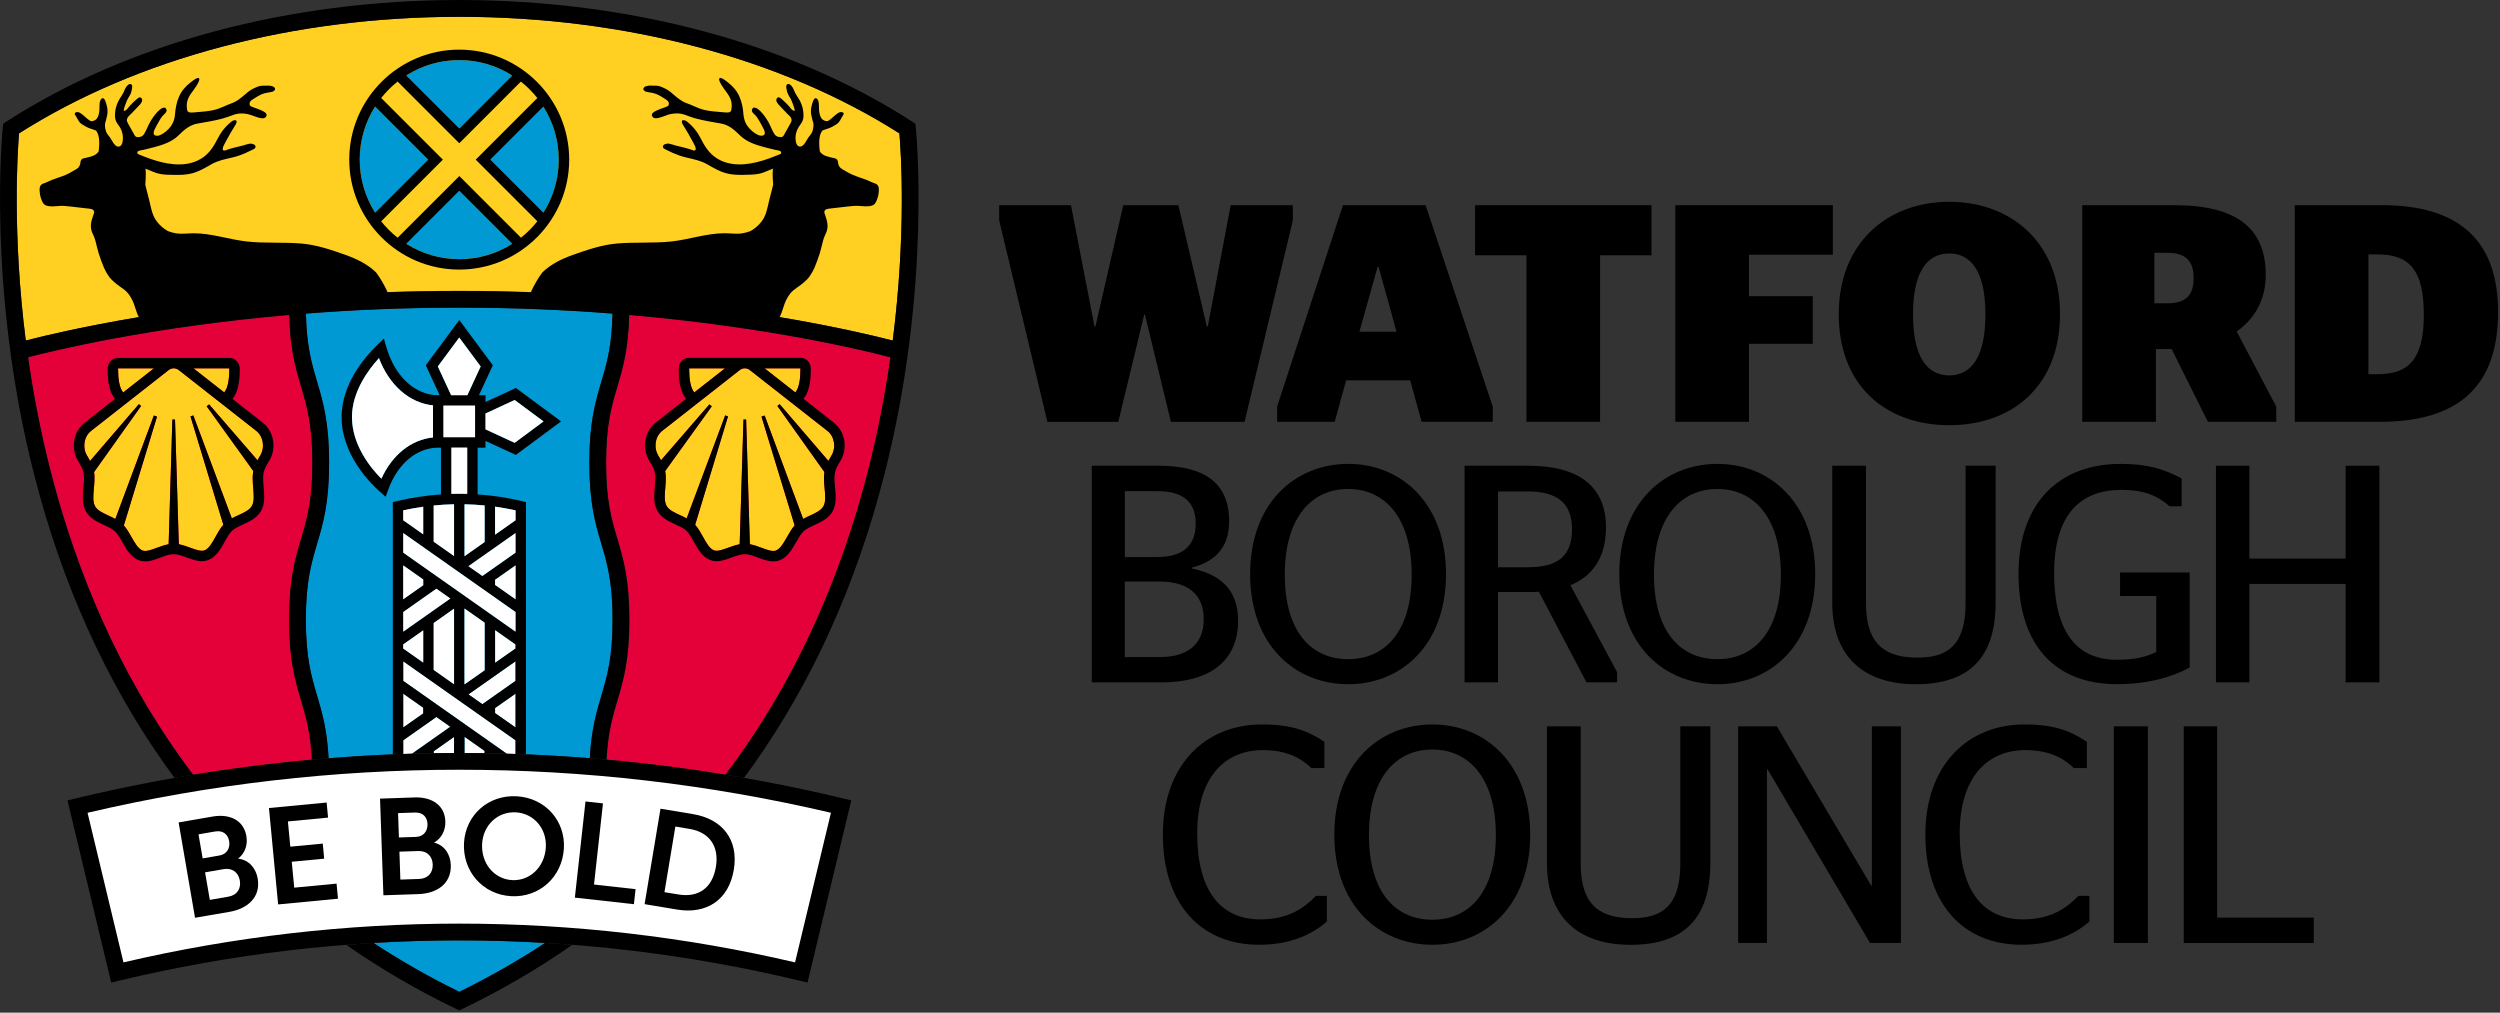 <?xml version="1.0" encoding="utf-8"?>
<svg xmlns="http://www.w3.org/2000/svg" xmlns:xlink="http://www.w3.org/1999/xlink" width="632px" height="256px" viewBox="0 0 632 256" version="1.1">
    <rect x="0" y="0" width="632" height="256" fill="#333333" stroke="none"/>
    <title>Path</title>
    <g id="Page-1" stroke="none" stroke-width="1" fill="none" fill-rule="evenodd">
        <g id="Group" transform="translate(0, 0)" fill-rule="nonzero">
            <g>
                <polygon id="Path" fill="#000000" points="252.593 55.71 252.593 51.88 270.743 51.88 276.693 82.55 276.923 82.55 283.963 51.88 297.893 51.88 305.093 82.55 305.323 82.55 311.113 51.88 326.833 51.88 326.833 55.71 314.623 106.64 296.003 106.64 289.433 79.49 289.273 79.49 282.703 106.64 264.783 106.64"/>
                <path d="M322.843,102.8 L339.503,51.87 L360.393,51.87 L377.373,102.8 L377.373,106.63 L359.383,106.63 L356.493,96.15 L340.303,96.15 L337.413,106.63 L322.863,106.63 L322.863,102.8 L322.843,102.8 Z M343.653,83.87 L353.043,83.87 L348.503,67.44 L348.263,67.44 L343.653,83.87 Z" id="Shape" fill="#000000"/>
                <polygon id="Path" fill="#000000" points="385.893 106.63 385.893 64.54 372.903 64.54 372.903 51.87 417.493 51.87 417.493 64.54 404.503 64.54 404.503 106.63"/>
                <polygon id="Path" fill="#000000" points="423.523 106.63 423.523 51.87 463.343 51.87 463.343 64.39 442.143 64.39 442.143 74.87 458.263 74.87 458.263 86.92 442.143 86.92 442.143 106.63 423.523 106.63"/>
                <path d="M464.833,79.41 C464.833,61.26 477.273,51.01 492.763,51.01 C508.333,51.01 520.773,61.26 520.773,79.41 C520.773,97.56 508.723,107.49 492.763,107.49 C476.803,107.49 464.833,97.56 464.833,79.41 Z M501.913,79.49 C501.913,68.54 498.233,64.08 492.763,64.08 C487.283,64.08 483.613,68.54 483.613,79.49 C483.613,90.44 487.293,94.9 492.763,94.9 C498.233,94.9 501.913,90.44 501.913,79.49 Z" id="Shape" fill="#000000"/>
                <path d="M549.003,88.25 L545.013,88.25 L545.013,106.63 L526.393,106.63 L526.393,51.87 L549.703,51.87 C565.743,51.87 572.783,57.97 572.783,69.47 C572.783,75.89 569.893,80.66 565.433,83.79 L575.443,102.8 L575.443,106.63 L558.153,106.63 L549.003,88.25 Z M544.623,76.67 L547.983,76.67 C552.603,76.67 554.553,74.56 554.553,70.33 C554.553,66.03 552.593,63.91 547.983,63.91 L544.623,63.91 L544.623,76.67 Z" id="Shape" fill="#000000"/>
                <path d="M580.113,51.87 L602.173,51.87 C621.963,51.87 631.513,61.1 631.513,78.86 C631.513,97.17 622.043,106.63 601.633,106.63 L580.123,106.63 L580.123,51.87 L580.113,51.87 Z M601.083,94.59 C608.903,94.59 612.743,90.84 612.743,79.57 C612.743,68.3 609.143,64.32 601.083,64.32 L598.733,64.32 L598.733,94.6 L601.083,94.6 L601.083,94.59 Z" id="Shape" fill="#000000"/>
                <path d="M275.983,117.74 L292.803,117.74 C303.993,117.74 310.723,121.65 310.723,131.82 C310.723,138.7 306.813,142.07 301.333,143.48 L301.333,143.71 C307.983,145.12 312.993,148.64 312.993,156.93 C312.993,167.26 305.643,172.5 293.673,172.5 L275.993,172.5 L275.993,117.74 L275.983,117.74 Z M292.493,140.82 C298.513,140.82 302.273,138.4 302.273,132.37 C302.273,126.42 298.523,124.16 292.573,124.16 L284.363,124.16 L284.363,140.82 L292.493,140.82 L292.493,140.82 Z M293.433,166.09 C300.163,166.09 304.303,162.88 304.303,156.55 C304.303,150.13 300.153,147.01 293.113,147.01 L284.353,147.01 L284.353,166.1 L293.433,166.1 L293.433,166.09 Z" id="Shape" fill="#000000"/>
                <path d="M316.033,145.12 C316.033,127.13 327.453,117.27 340.833,117.27 C354.133,117.27 365.553,127.13 365.553,145.12 C365.553,163.19 354.133,172.97 340.833,172.97 C327.463,172.97 316.033,163.2 316.033,145.12 Z M356.873,145.28 C356.873,130.73 349.993,123.61 340.833,123.61 C331.603,123.61 324.793,130.73 324.793,145.28 C324.793,159.83 331.603,166.64 340.833,166.64 C349.993,166.64 356.873,159.83 356.873,145.28 Z" id="Shape" fill="#000000"/>
                <path d="M389.023,149.58 C388.243,149.66 387.383,149.66 386.443,149.66 L378.693,149.66 L378.693,172.5 L370.243,172.5 L370.243,117.74 L386.433,117.74 C398.563,117.74 405.993,122.59 405.993,133.31 C405.993,140.82 402.703,145.59 396.993,147.94 L408.803,169.92 L408.803,172.5 L401.063,172.5 L389.023,149.58 Z M378.703,143.4 L386.213,143.4 C393.643,143.4 397.403,140.74 397.403,133.78 C397.403,126.97 393.413,124.24 386.213,124.24 L378.703,124.24 L378.703,143.4 Z" id="Shape" fill="#000000"/>
                <path d="M409.363,145.12 C409.363,127.13 420.783,117.27 434.163,117.27 C447.463,117.27 458.883,127.13 458.883,145.12 C458.883,163.19 447.463,172.97 434.163,172.97 C420.793,172.97 409.363,163.2 409.363,145.12 Z M450.203,145.28 C450.203,130.73 443.323,123.61 434.163,123.61 C424.933,123.61 418.123,130.73 418.123,145.28 C418.123,159.83 424.933,166.64 434.163,166.64 C443.323,166.64 450.203,159.83 450.203,145.28 Z" id="Shape" fill="#000000"/>
                <path d="M496.903,152.56 L496.903,117.74 L504.493,117.74 L504.493,152.32 C504.493,166.24 497.843,172.97 484.313,172.97 C471.403,172.97 463.193,166.24 463.193,152.32 L463.193,117.74 L471.723,117.74 L471.723,152.55 C471.723,163.42 477.123,166.24 484.783,166.24 C492.133,166.25 496.903,163.27 496.903,152.56 Z" id="Path" fill="#000000"/>
                <path d="M510.283,145.12 C510.283,126.97 520.693,117.27 536.103,117.27 C543.143,117.27 547.213,118.68 551.513,120.95 L551.513,127.99 L548.463,127.99 C545.723,125.56 542.363,123.84 536.263,123.84 C526.013,123.84 519.283,130.02 519.283,144.81 C519.283,159.6 524.833,166.79 535.163,166.79 C540.013,166.79 542.833,165.93 545.103,164.83 L545.103,150.67 L535.953,150.67 L535.953,144.72 L553.553,144.72 L553.553,168.74 C548.933,171.24 542.913,172.96 535.173,172.96 C519.753,172.97 510.283,163.35 510.283,145.12 Z" id="Path" fill="#000000"/>
                <polygon id="Path" fill="#000000" points="560.193 172.5 560.193 117.74 568.643 117.74 568.643 141.21 592.973 141.21 592.973 117.74 601.503 117.74 601.503 172.5 592.973 172.5 592.973 147.62 568.643 147.62 568.643 172.5"/>
                <polygon id="Path" fill="#000000" points="552.053 238.38 552.053 183.62 560.503 183.62 560.503 231.97 584.913 231.97 584.913 238.39 552.053 238.39"/>
                <polygon id="Path" fill="#000000" points="534.373 238.38 534.373 183.62 542.983 183.62 542.983 238.38"/>
                <path d="M486.733,210.99 C486.733,193.31 497.533,183.14 511.763,183.14 C519.583,183.14 523.493,184.86 527.563,187.52 L527.563,194.17 L524.273,194.17 C521.693,191.67 518.093,189.63 511.993,189.63 C502.053,189.63 495.413,196.91 495.413,210.67 C495.413,225.14 501.283,232.42 511.373,232.42 C518.333,232.42 522.323,229.68 525.453,226.47 L528.193,226.47 L528.193,232.96 C524.433,236.25 518.963,238.83 511.063,238.83 C496.513,238.85 486.733,228.75 486.733,210.99 Z" id="Path" fill="#000000"/>
                <polygon id="Path" fill="#000000" points="439.403 183.61 449.183 183.61 473.043 223.9 473.203 223.9 473.203 183.61 480.553 183.61 480.553 238.37 472.733 238.37 446.843 194.48 446.683 194.48 446.683 238.37 439.403 238.37"/>
                <path d="M424.783,218.43 L424.783,183.62 L432.373,183.62 L432.373,218.2 C432.373,232.12 425.723,238.85 412.193,238.85 C399.283,238.85 391.073,232.12 391.073,218.2 L391.073,183.62 L399.603,183.62 L399.603,218.43 C399.603,229.3 405.003,232.12 412.663,232.12 C420.013,232.12 424.783,229.14 424.783,218.43 Z" id="Path" fill="#000000"/>
                <path d="M337.313,210.99 C337.313,193 348.733,183.14 362.113,183.14 C375.413,183.14 386.833,193 386.833,210.99 C386.833,229.06 375.413,238.84 362.113,238.84 C348.743,238.85 337.313,229.07 337.313,210.99 Z M378.153,211.15 C378.153,196.6 371.273,189.48 362.113,189.48 C352.883,189.48 346.073,196.6 346.073,211.15 C346.073,225.7 352.883,232.51 362.113,232.51 C371.273,232.51 378.153,225.7 378.153,211.15 Z" id="Shape" fill="#000000"/>
                <path d="M293.973,210.99 C293.973,193.31 304.773,183.14 319.003,183.14 C326.823,183.14 330.733,184.86 334.803,187.52 L334.803,194.17 L331.513,194.17 C328.933,191.67 325.333,189.63 319.233,189.63 C309.293,189.63 302.653,196.91 302.653,210.67 C302.653,225.14 308.523,232.42 318.613,232.42 C325.573,232.42 329.563,229.68 332.693,226.47 L335.433,226.47 L335.433,232.96 C331.673,236.25 326.203,238.83 318.303,238.83 C303.753,238.85 293.973,228.75 293.973,210.99 Z" id="Path" fill="#000000"/>
                <path d="M159.073,79.62 C158.863,88.34 157.453,93.12 156.083,97.75 C154.613,102.7 153.233,107.37 153.233,116.99 C153.233,126.6 154.613,131.28 156.083,136.23 C157.573,141.25 159.113,146.45 159.113,156.67 C159.113,166.9 157.573,172.09 156.083,177.11 C154.853,181.26 153.683,185.22 153.343,192.04 C163.403,192.95 173.433,194.22 183.393,195.85 C184.623,194.23 185.833,192.6 187.003,190.93 C201.653,170.25 212.593,145.96 219.523,118.75 C222.043,108.85 223.843,99.27 225.123,90.33 C218.693,88.63 194.283,82.68 159.073,79.62 Z" id="Path" fill="#E40038"/>
                <g transform="translate(77.323, 77.77)" fill="#0099D4" id="Path">
                    <path d="M0,78.89 C0,88.5 1.39,93.18 2.85,98.13 C4.09,102.32 5.37,106.65 5.75,113.91 C11.15,113.48 16.56,113.15 21.97,112.93 L21.97,112.93 C22.85,112.9 23.73,112.86 24.61,112.83 L24.61,112.83 C25.35,112.8 26.09,112.78 26.83,112.76 C27.51,112.74 28.19,112.72 28.87,112.71 C30.02,112.68 31.16,112.66 32.31,112.64 C34.03,112.61 35.75,112.6 37.46,112.59 L37.46,112.59 C37.9,112.59 38.34,112.58 38.78,112.58 C39.22,112.58 39.66,112.59 40.1,112.59 L40.1,112.59 C41.79,112.59 43.49,112.61 45.18,112.64 C47.05,112.67 48.92,112.71 50.78,112.76 C51.52,112.78 52.26,112.8 52.99,112.83 L52.99,112.84 C53.87,112.87 54.75,112.9 55.63,112.94 L55.63,112.93 C61.02,113.15 66.4,113.48 71.78,113.91 C72.17,106.65 73.44,102.32 74.68,98.13 C76.14,93.18 77.53,88.5 77.53,78.89 C77.53,69.28 76.14,64.6 74.68,59.65 C73.19,54.63 71.65,49.43 71.65,39.21 C71.65,28.99 73.19,23.79 74.68,18.77 C76.04,14.17 77.33,9.81 77.51,1.5 C65.81,0.59 53,0 39.32,0 C38.94,0 38.56,0 38.19,0 C24.51,0 11.71,0.58 0.01,1.5 C0.18,9.81 1.48,14.17 2.84,18.77 C4.33,23.79 5.87,28.99 5.87,39.21 C5.87,49.43 4.33,54.63 2.84,59.65 C1.39,64.6 0,69.28 0,78.89 Z"/>
                    <path d="M38.79,159.96 C31.55,159.96 24.31,160.17 17.09,160.6 C23.97,165.12 31.2,169.25 38.79,172.96 C46.38,169.25 53.61,165.12 60.49,160.6 C53.26,160.17 46.02,159.96 38.79,159.96 Z"/>
                </g>
                <path d="M48.823,195.85 C58.783,194.22 68.803,192.95 78.853,192.04 C78.503,185.22 77.343,181.25 76.113,177.1 C74.623,172.08 73.083,166.89 73.083,156.66 C73.083,146.43 74.623,141.24 76.113,136.22 C77.583,131.27 78.963,126.6 78.963,116.98 C78.963,107.37 77.583,102.69 76.113,97.74 C74.743,93.11 73.333,88.34 73.123,79.61 C37.983,82.66 13.593,88.6 7.103,90.31 C8.383,99.3 10.193,108.93 12.733,118.88 C19.673,146.07 30.623,170.33 45.263,191 C46.423,192.64 47.613,194.25 48.823,195.85 Z" id="Path" fill="#E40038"/>
                <path d="M227.383,33.71 C227.773,38.38 229.143,58.93 225.683,86.09 C215.633,83.49 173.463,73.53 116.653,73.53 C116.273,73.53 115.893,73.53 115.513,73.53 C58.783,73.53 16.643,83.46 6.523,86.08 C3.083,58.94 4.443,38.38 4.823,33.71 C34.713,14.71 74.183,4.25 116.103,4.24 C158.033,4.25 197.503,14.71 227.383,33.71 Z" id="Path" fill="#FFCF21"/>
                <g transform="translate(163.064, 90.45)">
                    <path d="M20.228,2.66 L12.448,8.76 C12.358,8.63 12.268,8.51 12.178,8.37 C11.518,7.37 11.148,5.35 11.158,2.82 C11.158,2.74 11.168,2.69 11.188,2.66 L20.228,2.66 Z" id="Path" fill="#FFCF21"/>
                    <path d="M39.288,2.82 C39.298,5.35 38.938,7.37 38.268,8.37 C38.178,8.51 38.088,8.64 37.998,8.77 L30.208,2.66 L39.248,2.66 C39.268,2.69 39.288,2.75 39.288,2.82 Z" id="Path" fill="#FFCF21"/>
                    <path d="M46.108,18.48 C47.918,19.89 48.358,22.71 47.108,24.76 C46.858,25.17 46.598,25.61 46.348,26.07 L34.028,11.72 L33.458,12.17 L45.348,28.88 C45.148,30.21 45.268,31.62 45.398,32.98 C45.558,34.73 45.708,36.37 45.138,37.46 C44.558,38.58 43.178,39.22 41.708,39.89 C41.128,40.16 40.538,40.43 39.968,40.74 L30.238,14.6 L29.438,14.87 L37.828,42.39 C37.078,43.23 36.478,44.28 35.908,45.29 C35.068,46.77 34.208,48.3 33.078,48.73 C32.208,49.06 30.898,48.57 29.498,48.05 C28.528,47.69 27.538,47.32 26.498,47.14 L25.558,15.61 L24.888,15.61 L23.928,47.14 C22.928,47.32 21.948,47.67 21.008,48.02 C19.598,48.54 18.268,49.02 17.388,48.67 C16.288,48.24 15.448,46.72 14.638,45.24 C14.048,44.18 13.448,43.08 12.668,42.22 L20.978,14.81 L20.258,14.57 L10.528,40.6 C9.968,40.29 9.388,40.03 8.818,39.77 C7.368,39.1 5.988,38.48 5.408,37.37 C4.828,36.29 4.968,34.65 5.118,32.9 C5.238,31.47 5.358,30 5.098,28.62 L16.878,12.26 L16.268,11.78 L4.048,25.9 C3.828,25.5 3.598,25.13 3.378,24.77 C2.098,22.72 2.538,19.89 4.358,18.46 L23.918,3.12 C24.708,2.5 25.728,2.5 26.518,3.12 L46.108,18.48 Z" id="Path" fill="#FFCF21"/>
                    <path d="M47.738,16.4 C50.618,18.65 51.328,22.93 49.358,26.14 C48.798,27.05 48.238,28.02 48.028,28.95 C47.788,30.02 47.908,31.34 48.038,32.74 C48.228,34.79 48.418,36.9 47.488,38.68 C46.488,40.6 44.538,41.49 42.828,42.28 C41.748,42.78 40.728,43.25 40.038,43.9 C39.388,44.52 38.818,45.52 38.208,46.59 C37.188,48.39 36.038,50.43 34.008,51.19 C33.488,51.39 32.958,51.47 32.428,51.47 C31.138,51.47 29.838,50.99 28.578,50.51 C27.428,50.08 26.248,49.64 25.218,49.64 C24.218,49.64 23.058,50.06 21.928,50.48 C20.118,51.14 18.248,51.83 16.438,51.11 C14.458,50.33 13.328,48.3 12.338,46.5 C11.738,45.41 11.168,44.39 10.508,43.76 C9.828,43.11 8.798,42.64 7.708,42.14 C6.008,41.36 4.068,40.47 3.068,38.58 C2.128,36.81 2.308,34.7 2.478,32.65 C2.588,31.26 2.708,29.94 2.458,28.89 C2.248,27.97 1.658,26.99 1.138,26.15 C-0.862,22.93 -0.162,18.63 2.728,16.37 L10.368,10.37 C10.238,10.19 10.108,10 9.968,9.81 C8.748,7.96 8.498,4.97 8.518,2.79 C8.528,1.25 9.668,0 11.068,0 L25.148,0 C25.198,0 25.238,0 25.288,0 L39.368,0 C40.768,0 41.908,1.25 41.918,2.79 C41.928,4.97 41.688,7.96 40.468,9.81 C40.338,10.01 40.208,10.19 40.068,10.37 L47.738,16.4 Z M47.108,24.76 C48.368,22.71 47.918,19.89 46.108,18.48 L26.518,3.12 C25.728,2.5 24.708,2.5 23.918,3.12 L4.358,18.46 C2.538,19.88 2.108,22.71 3.378,24.77 C3.598,25.13 3.828,25.5 4.048,25.9 L16.268,11.78 L16.878,12.26 L5.098,28.62 C5.358,30 5.238,31.47 5.118,32.9 C4.968,34.64 4.828,36.28 5.408,37.37 C5.988,38.48 7.368,39.1 8.818,39.77 C9.388,40.03 9.968,40.3 10.528,40.6 L20.258,14.57 L20.978,14.81 L12.668,42.22 C13.448,43.09 14.048,44.18 14.638,45.24 C15.448,46.71 16.298,48.23 17.388,48.67 C18.268,49.02 19.598,48.53 21.008,48.02 C21.958,47.68 22.928,47.32 23.928,47.14 L24.888,15.61 L25.558,15.61 L26.498,47.14 C27.538,47.32 28.528,47.69 29.498,48.05 C30.888,48.57 32.208,49.06 33.078,48.73 C34.208,48.3 35.078,46.77 35.908,45.29 C36.478,44.27 37.078,43.22 37.828,42.39 L29.438,14.87 L30.238,14.6 L39.968,40.74 C40.538,40.43 41.128,40.16 41.708,39.89 C43.168,39.21 44.558,38.57 45.138,37.46 C45.708,36.37 45.558,34.73 45.398,32.98 C45.268,31.62 45.148,30.21 45.348,28.88 L33.458,12.17 L34.028,11.72 L46.348,26.07 C46.598,25.61 46.848,25.17 47.108,24.76 Z M38.268,8.37 C38.928,7.37 39.298,5.35 39.288,2.82 C39.288,2.74 39.278,2.69 39.258,2.66 L30.218,2.66 L38.008,8.77 C38.088,8.64 38.178,8.51 38.268,8.37 Z M12.448,8.76 L20.228,2.66 L11.188,2.66 C11.168,2.7 11.158,2.75 11.158,2.82 C11.148,5.35 11.518,7.37 12.178,8.37 C12.268,8.51 12.348,8.63 12.448,8.76 Z" id="Shape" fill="#000000"/>
                </g>
                <g transform="translate(18.663, 90.48)">
                    <path d="M39.31,2.79 C39.32,5.32 38.95,7.34 38.29,8.34 C38.2,8.48 38.11,8.6 38.02,8.73 L30.24,2.63 L39.28,2.63 C39.29,2.66 39.31,2.72 39.31,2.79 Z" id="Path" fill="#FFCF21"/>
                    <path d="M20.26,2.63 L12.47,8.74 C12.38,8.61 12.29,8.48 12.2,8.34 C11.54,7.34 11.17,5.32 11.18,2.79 C11.18,2.71 11.19,2.66 11.21,2.63 L20.26,2.63 Z" id="Path" fill="#FFCF21"/>
                    <path d="M46.11,18.43 C47.93,19.85 48.36,22.68 47.09,24.74 C46.87,25.1 46.64,25.47 46.42,25.87 L34.2,11.75 L33.59,12.23 L45.37,28.59 C45.11,29.97 45.23,31.44 45.35,32.87 C45.5,34.61 45.64,36.25 45.06,37.34 C44.48,38.45 43.1,39.07 41.65,39.74 C41.08,40 40.5,40.27 39.94,40.57 L30.21,14.54 L29.49,14.78 L37.8,42.19 C37.02,43.05 36.42,44.15 35.83,45.21 C35.02,46.68 34.17,48.2 33.08,48.64 C32.2,48.99 30.87,48.5 29.46,47.99 C28.51,47.65 27.54,47.29 26.54,47.11 L25.58,15.58 L24.91,15.58 L23.97,47.11 C22.93,47.29 21.94,47.66 20.97,48.02 C19.58,48.54 18.26,49.03 17.39,48.7 C16.26,48.27 15.39,46.74 14.56,45.26 C13.99,44.24 13.39,43.19 12.64,42.36 L21.03,14.84 L20.23,14.57 L10.5,40.71 C9.93,40.4 9.34,40.13 8.76,39.86 C7.3,39.18 5.91,38.54 5.33,37.43 C4.76,36.34 4.91,34.7 5.07,32.95 C5.2,31.59 5.32,30.18 5.12,28.85 L17.01,12.14 L16.44,11.69 L4.12,26.04 C3.88,25.58 3.62,25.14 3.36,24.73 C2.1,22.68 2.55,19.87 4.36,18.45 L23.95,3.09 C24.35,2.78 24.8,2.62 25.25,2.62 C25.7,2.62 26.16,2.78 26.55,3.09 L46.11,18.43 Z" id="Path" fill="#FFCF21"/>
                    <path d="M47.74,16.35 C50.63,18.62 51.34,22.91 49.33,26.13 C48.8,26.98 48.22,27.96 48.01,28.87 C47.76,29.93 47.87,31.24 47.99,32.63 C48.16,34.68 48.34,36.79 47.4,38.56 C46.4,40.45 44.46,41.34 42.76,42.12 C41.67,42.61 40.65,43.08 39.96,43.74 C39.3,44.37 38.74,45.39 38.13,46.48 C37.14,48.27 36.01,50.3 34.03,51.08 C32.22,51.8 30.35,51.11 28.54,50.45 C27.41,50.04 26.24,49.61 25.25,49.61 C24.22,49.61 23.04,50.05 21.89,50.48 C20.62,50.95 19.33,51.44 18.04,51.44 C17.51,51.44 16.99,51.36 16.46,51.16 C14.43,50.4 13.28,48.36 12.26,46.56 C11.65,45.49 11.08,44.48 10.43,43.87 C9.74,43.22 8.72,42.75 7.64,42.25 C5.92,41.45 3.97,40.56 2.98,38.65 C2.05,36.87 2.25,34.75 2.43,32.71 C2.56,31.31 2.68,29.99 2.44,28.92 C2.23,27.99 1.67,27.02 1.11,26.11 C0.36,24.89 0,23.51 0,22.15 C0,19.94 0.95,17.77 2.73,16.38 L10.4,10.37 C10.26,10.19 10.13,10 10,9.81 C8.78,7.96 8.53,4.97 8.55,2.79 C8.56,1.25 9.7,0 11.1,0 L25.19,0 C25.23,0 25.28,0 25.33,0 L39.41,0 C40.81,0 41.95,1.25 41.96,2.79 C41.97,4.97 41.73,7.96 40.51,9.81 C40.38,10 40.25,10.19 40.11,10.37 L47.74,16.35 Z M47.09,24.74 C48.37,22.69 47.93,19.86 46.11,18.43 L26.55,3.09 C26.15,2.78 25.7,2.62 25.25,2.62 C24.8,2.62 24.35,2.78 23.95,3.09 L4.36,18.45 C2.55,19.87 2.11,22.68 3.36,24.73 C3.61,25.14 3.87,25.58 4.12,26.04 L16.44,11.69 L17.01,12.14 L5.12,28.85 C5.32,30.18 5.2,31.59 5.07,32.95 C4.91,34.7 4.76,36.34 5.33,37.43 C5.91,38.55 7.29,39.19 8.76,39.86 C9.34,40.13 9.93,40.4 10.5,40.71 L20.23,14.57 L21.03,14.84 L12.64,42.36 C13.39,43.2 13.99,44.25 14.56,45.26 C15.4,46.74 16.26,48.27 17.39,48.7 C18.26,49.02 19.57,48.54 20.97,48.02 C21.94,47.66 22.93,47.29 23.97,47.11 L24.91,15.58 L25.58,15.58 L26.54,47.11 C27.54,47.29 28.52,47.64 29.46,47.99 C30.87,48.51 32.2,48.99 33.08,48.64 C34.18,48.21 35.02,46.69 35.83,45.21 C36.42,44.15 37.03,43.05 37.8,42.19 L29.49,14.78 L30.21,14.54 L39.94,40.57 C40.5,40.26 41.08,40 41.65,39.74 C43.1,39.07 44.48,38.45 45.06,37.34 C45.64,36.26 45.5,34.62 45.35,32.87 C45.23,31.44 45.11,29.97 45.37,28.59 L33.59,12.23 L34.2,11.75 L46.42,25.87 C46.64,25.47 46.87,25.1 47.09,24.74 Z M38.29,8.34 C38.95,7.34 39.32,5.32 39.31,2.79 C39.31,2.71 39.3,2.66 39.28,2.63 L30.24,2.63 L38.02,8.73 C38.11,8.6 38.2,8.48 38.29,8.34 Z M12.47,8.74 L20.26,2.63 L11.22,2.63 C11.2,2.67 11.19,2.72 11.19,2.79 C11.18,5.32 11.55,7.34 12.21,8.34 C12.29,8.48 12.38,8.61 12.47,8.74 Z" id="Shape" fill="#000000"/>
                </g>
                <path d="M114.783,186.28 L114.783,190.36 C113.063,190.36 111.343,190.38 109.633,190.41 L109.633,189.91 L114.783,186.28 Z" id="Path" fill="#FFFFFF"/>
                <path d="M122.513,189.82 L122.513,190.41 C120.823,190.38 119.123,190.37 117.433,190.36 L117.433,186.24 L122.513,189.82 Z" id="Path" fill="#FFFFFF"/>
                <polygon id="Path" fill="#FFFFFF" points="130.333 175.35 130.333 183.91 125.153 180.27 125.153 178.99"/>
                <path d="M113.833,183.72 L104.153,190.53 C104.153,190.53 104.153,190.53 104.153,190.53 C103.413,190.55 102.673,190.57 101.933,190.6 L101.933,187.13 L110.313,181.24 L113.833,183.72 Z" id="Path" fill="#FFFFFF"/>
                <polygon id="Path" fill="#FFFFFF" points="106.993 178.91 106.993 180.36 101.933 183.91 101.933 175.35"/>
                <path d="M130.323,187.14 L130.323,190.61 C129.593,190.58 128.853,190.56 128.113,190.54 L101.943,172.13 L101.943,167.17 L130.323,187.14 Z" id="Path" fill="#FFFFFF"/>
                <polygon id="Path" fill="#FFFFFF" points="130.323 167.17 130.323 172.13 121.943 178.02 118.423 175.54"/>
                <polygon id="Path" fill="#FFFFFF" points="130.333 162.91 130.333 163.94 125.153 167.58 125.153 159.26"/>
                <path d="M141.843,106.53 L130.403,115 L122.723,111.45 L122.723,113.17 L120.743,113.17 L120.743,124.99 C124.513,125.24 128.273,125.8 131.953,126.69 L132.963,126.93 L132.963,190.71 C132.083,190.67 131.203,190.64 130.323,190.61 L130.323,187.14 L101.933,167.17 L101.933,172.13 L128.103,190.54 C126.233,190.48 124.363,190.45 122.503,190.42 L122.503,189.83 L117.423,186.25 L117.423,190.37 C116.983,190.37 116.543,190.37 116.103,190.37 C115.663,190.37 115.223,190.37 114.783,190.37 L114.783,186.29 L109.633,189.92 L109.633,190.42 C108.483,190.44 107.343,190.46 106.193,190.49 C105.513,190.5 104.833,190.52 104.163,190.54 L113.843,183.73 L110.323,181.25 L101.943,187.14 L101.943,190.61 C101.063,190.64 100.183,190.67 99.303,190.71 L99.303,126.93 L100.313,126.69 C103.973,125.81 107.713,125.25 111.473,124.99 L111.473,113.17 L110.793,113.17 C105.353,113.17 100.513,117.23 98.153,123.76 L97.493,125.59 L96.043,124.31 C93.773,122.31 86.353,115.03 86.353,105.45 C86.353,97.15 92.063,90.41 95.463,87.12 L97.043,85.6 L97.653,87.71 C99.773,95.12 104.933,99.91 110.793,99.91 L111.143,99.91 L107.643,92.34 L116.113,80.9 L124.583,92.34 L121.073,99.91 L122.743,99.91 L122.743,101.63 L130.423,98.08 L141.843,106.53 Z M130.103,111.95 L137.413,106.54 L130.103,101.12 L122.733,104.53 L122.733,108.54 L130.103,111.95 Z M130.333,183.91 L130.333,175.35 L125.153,178.99 L125.153,180.27 L130.333,183.91 Z M130.333,163.94 L130.333,162.9 L125.153,159.26 L125.153,167.58 L130.333,163.94 Z M130.333,151.5 L130.333,142.94 L125.153,146.58 L125.153,147.86 L130.333,151.5 Z M130.333,131.52 L130.333,129.02 C128.623,128.64 126.893,128.33 125.153,128.08 L125.153,135.17 L130.333,131.52 Z M130.323,172.13 L130.323,167.17 L118.423,175.54 L121.943,178.02 L130.323,172.13 Z M130.323,159.68 L130.323,154.72 L101.933,134.75 L101.933,139.71 L130.323,159.68 Z M130.323,139.71 L130.323,134.75 L118.423,143.12 L121.943,145.6 L130.323,139.71 Z M122.513,169.44 L122.513,157.41 L117.433,153.83 L117.433,173.01 L122.513,169.44 Z M122.513,137.02 L122.513,127.77 C120.823,127.61 119.133,127.51 117.433,127.47 L117.433,140.59 L122.513,137.02 Z M121.513,92.64 L116.093,85.33 L110.683,92.64 L114.043,99.9 L118.153,99.9 L121.513,92.64 Z M120.093,110.52 L120.093,102.53 L112.103,102.53 L112.103,110.52 L120.093,110.52 Z M118.113,124.85 L118.113,113.17 L114.113,113.17 L114.113,124.86 C114.803,124.84 115.483,124.83 116.173,124.83 C116.813,124.82 117.463,124.83 118.113,124.85 Z M114.783,172.98 L114.783,153.86 L109.633,157.49 L109.633,169.35 L114.783,172.98 Z M114.783,140.57 L114.783,127.48 C113.063,127.51 111.343,127.62 109.633,127.79 L109.633,136.94 L114.783,140.57 Z M101.943,159.68 L113.843,151.31 L110.323,148.83 L101.943,154.72 L101.943,159.68 Z M109.463,110.59 L109.463,102.47 C103.543,101.89 98.403,97.39 95.793,90.54 C93.003,93.59 88.973,99.11 88.973,105.44 C88.973,112.5 93.653,118.25 96.403,121.03 C99.153,114.98 103.973,111.13 109.463,110.59 Z M106.993,180.36 L106.993,178.91 L101.933,175.35 L101.933,183.91 L106.993,180.36 Z M106.993,167.5 L106.993,159.35 L101.933,162.91 L101.933,163.95 L106.993,167.5 Z M106.993,147.94 L106.993,146.49 L101.933,142.93 L101.933,151.49 L106.993,147.94 Z M106.993,135.08 L106.993,128.1 C105.293,128.34 103.603,128.65 101.933,129.02 L101.933,131.53 L106.993,135.08 Z" id="Shape" fill="#000000"/>
                <polygon id="Path" fill="#FFFFFF" points="137.403 106.53 130.103 111.95 122.733 108.54 122.733 104.53 130.103 101.12"/>
                <path d="M132.973,190.7 L132.973,190.7 C132.093,190.67 131.213,190.64 130.333,190.61 L130.333,190.6 C131.213,190.63 132.093,190.67 132.973,190.7 Z" id="Path" fill="#000000"/>
                <polygon id="Path" fill="#FFFFFF" points="130.333 142.93 130.333 151.5 125.153 147.86 125.153 146.58"/>
                <path d="M130.333,129.02 L130.333,131.52 L125.153,135.17 L125.153,128.08 C126.893,128.33 128.613,128.64 130.333,129.02 Z" id="Path" fill="#FFFFFF"/>
                <polygon id="Path" fill="#FFFFFF" points="130.323 154.72 130.323 159.68 101.943 139.71 101.943 134.76"/>
                <polygon id="Path" fill="#FFFFFF" points="130.323 134.76 130.323 139.71 121.943 145.6 118.423 143.13"/>
                <polygon id="Path" fill="#FFFFFF" points="122.513 157.41 122.513 169.44 117.423 173.01 117.423 153.83"/>
                <path d="M122.513,127.78 L122.513,137.03 L117.433,140.61 L117.433,127.49 C119.123,127.51 120.823,127.61 122.513,127.78 Z" id="Path" fill="#FFFFFF"/>
                <polygon id="Path" fill="#FFFFFF" points="116.093 85.33 121.513 92.64 118.153 99.9 114.043 99.9 110.683 92.64"/>
                <rect id="Rectangle" fill="#FFFFFF" x="112.103" y="102.54" width="7.99" height="7.99"/>
                <path d="M118.113,113.16 L118.113,124.84 C117.463,124.82 116.823,124.81 116.173,124.81 C115.483,124.81 114.803,124.82 114.113,124.84 L114.113,113.15 L118.113,113.15 L118.113,113.16 Z" id="Path" fill="#FFFFFF"/>
                <path d="M117.423,190.37 L117.423,190.37 C116.983,190.37 116.543,190.37 116.103,190.37 C116.543,190.36 116.993,190.36 117.423,190.37 Z" id="Path" fill="#000000"/>
                <path d="M114.783,190.37 C115.223,190.37 115.663,190.37 116.103,190.37 C115.663,190.36 115.233,190.37 114.783,190.37 L114.783,190.37 Z" id="Path" fill="#000000"/>
                <polygon id="Path" fill="#FFFFFF" points="114.783 153.87 114.783 172.98 109.633 169.35 109.633 157.49"/>
                <path d="M114.783,127.48 L114.783,140.57 L109.633,136.94 L109.633,127.79 C111.343,127.62 113.063,127.51 114.783,127.48 Z" id="Path" fill="#FFFFFF"/>
                <polygon id="Path" fill="#FFFFFF" points="113.833 151.31 101.943 159.68 101.943 154.72 110.313 148.83"/>
                <path d="M109.463,102.47 L109.463,110.59 C103.973,111.13 99.153,114.98 96.413,121.02 C93.663,118.25 88.983,112.49 88.983,105.43 C88.983,99.1 93.013,93.59 95.803,90.53 C98.403,97.39 103.543,101.89 109.463,102.47 Z" id="Path" fill="#FFFFFF"/>
                <polygon id="Path" fill="#FFFFFF" points="106.993 159.35 106.993 167.5 101.933 163.94 101.933 162.91"/>
                <polygon id="Path" fill="#FFFFFF" points="106.993 146.49 106.993 147.94 101.933 151.5 101.933 142.93"/>
                <path d="M106.993,128.1 L106.993,135.08 L101.933,131.52 L101.933,129.01 C103.603,128.65 105.293,128.34 106.993,128.1 Z" id="Path" fill="#FFFFFF"/>
                <path d="M106.193,190.48 C105.513,190.49 104.833,190.51 104.153,190.53 C104.153,190.53 104.153,190.53 104.153,190.53 C104.833,190.51 105.513,190.5 106.193,190.48 Z" id="Path" fill="#000000"/>
                <path d="M101.943,190.61 L101.943,190.61 C101.063,190.65 100.183,190.68 99.303,190.71 L99.303,190.71 C100.183,190.67 101.063,190.63 101.943,190.61 Z" id="Path" fill="#000000"/>
                <g id="XMLID_4_" transform="translate(88.293, 12.55)">
                    <path d="M49.09,14.41 C51.54,18.29 52.97,22.88 52.97,27.8 C52.97,32.72 51.55,37.31 49.09,41.19 L35.71,27.8 L49.09,14.41 Z" id="Path" fill="#0099D4"/>
                    <path d="M41.2,6.53 L27.81,19.92 L14.41,6.52 C18.29,4.06 22.88,2.64 27.79,2.64 C32.73,2.64 37.32,4.07 41.2,6.53 Z" id="Path" fill="#0099D4"/>
                    <path d="M19.93,27.8 L6.52,41.21 C4.06,37.32 2.64,32.73 2.64,27.8 C2.64,22.88 4.07,18.28 6.53,14.4 L19.93,27.8 Z" id="Path" fill="#0099D4"/>
                    <path d="M27.82,35.68 L41.21,49.07 C37.33,51.53 32.73,52.96 27.81,52.96 C22.89,52.96 18.3,51.53 14.42,49.08 L27.82,35.68 Z" id="Path" fill="#0099D4"/>
                    <path d="M27.8,0 C43.13,0 55.6,12.47 55.6,27.8 C55.6,43.13 43.13,55.6 27.8,55.6 C12.47,55.6 0,43.13 0,27.8 C0,12.47 12.47,0 27.8,0 Z M52.96,27.8 C52.96,22.88 51.53,18.29 49.08,14.41 L35.69,27.8 L49.08,41.19 C49.07,41.21 49.05,41.24 49.04,41.27 C49.05,41.25 49.07,41.22 49.09,41.19 L49.09,41.19 C51.54,37.3 52.96,32.72 52.96,27.8 Z M47.68,12.41 C47.63,12.35 47.59,12.29 47.54,12.23 L47.54,12.23 C46.33,10.69 44.93,9.29 43.39,8.08 L43.39,8.08 C43.38,8.07 43.37,8.07 43.36,8.06 C43.36,8.06 43.37,8.07 43.38,8.08 L27.81,23.66 L12.22,8.07 C10.68,9.29 9.29,10.68 8.07,12.22 L23.66,27.81 L8.07,43.4 C9.29,44.94 10.68,46.33 12.23,47.54 L12.23,47.54 C12.25,47.56 12.27,47.58 12.3,47.59 C12.28,47.58 12.26,47.56 12.24,47.54 L27.83,31.96 L43.41,47.54 C44.95,46.32 46.34,44.92 47.55,43.38 L47.55,43.38 C47.59,43.33 47.63,43.28 47.67,43.22 C47.63,43.27 47.59,43.32 47.54,43.38 L31.97,27.81 L47.54,12.24 C47.59,12.28 47.63,12.34 47.68,12.41 Z M41.53,48.87 C41.42,48.94 41.31,49.01 41.21,49.08 L27.82,35.69 L14.42,49.09 C18.3,51.54 22.89,52.97 27.81,52.97 C32.74,52.97 37.33,51.54 41.21,49.08 L41.21,49.08 C41.32,49.01 41.43,48.94 41.53,48.87 Z M41.2,6.53 C41.28,6.58 41.37,6.63 41.45,6.69 C41.37,6.63 41.29,6.57 41.2,6.53 L41.2,6.53 C37.32,4.07 32.72,2.64 27.8,2.64 C22.88,2.64 18.3,4.06 14.42,6.52 L14.42,6.52 C14.39,6.54 14.36,6.56 14.34,6.58 C14.37,6.56 14.4,6.54 14.43,6.53 L27.83,19.93 L41.2,6.53 Z M6.53,41.21 L19.94,27.8 L6.54,14.4 C6.55,14.37 6.57,14.34 6.59,14.31 C6.57,14.34 6.55,14.37 6.53,14.39 L6.53,14.39 C4.07,18.27 2.64,22.87 2.64,27.79 C2.64,32.73 4.07,37.32 6.53,41.21 Z" id="Shape" fill="#000000"/>
                </g>
                <path d="M202.563,245.84 C145.733,232.2 86.483,232.2 29.653,245.84 C26.293,231.86 22.943,217.88 19.583,203.9 C83.033,188.67 149.183,188.67 212.623,203.9 C209.273,217.88 205.913,231.86 202.563,245.84 Z" id="Path" fill="#FFFFFF"/>
                <g transform="translate(45.153, 201.276)" fill="#000000">
                    <path d="M0,6.634 L8.62,5.144 C12.97,4.394 16.44,6.104 17.13,10.074 C17.52,12.314 16.76,14.434 15.1,15.734 L15.11,15.804 C17.89,16.124 19.57,18.354 19.99,20.804 C20.82,25.624 17.33,28.464 12.88,29.234 L4.15,30.734 L0,6.634 Z M10.32,14.994 C12.22,14.664 13.07,13.124 12.78,11.384 C12.48,9.654 11.25,8.574 9.21,8.924 L5.03,9.644 L6.08,15.724 L10.32,14.994 Z M12.58,25.404 C14.82,25.014 15.83,23.344 15.47,21.304 C15.12,19.304 13.58,18.064 11.38,18.444 L6.69,19.254 L7.89,26.214 L12.58,25.404 Z" id="Shape"/>
                    <polygon id="Path" points="22.84 2.994 37.42 1.604 37.78 5.414 27.63 6.384 28.24 12.764 36.44 11.984 36.8 15.794 28.6 16.574 29.23 23.124 39.93 22.104 40.29 25.914 25.16 27.364"/>
                    <path d="M50.92,0.614 L59.67,0.314 C64.08,0.164 67.29,2.334 67.43,6.354 C67.51,8.624 66.47,10.624 64.65,11.684 L64.65,11.754 C67.36,12.454 68.72,14.894 68.81,17.374 C68.98,22.264 65.13,24.604 60.62,24.754 L51.77,25.054 L50.92,0.614 Z M60.81,20.924 C63.08,20.844 64.31,19.324 64.24,17.254 C64.17,15.224 62.81,13.784 60.57,13.864 L55.82,14.024 L56.06,21.084 L60.81,20.924 Z M60,10.294 C61.93,10.224 62.98,8.814 62.92,7.054 C62.86,5.294 61.78,4.064 59.72,4.134 L55.48,4.274 L55.69,10.434 L60,10.294 Z" id="Shape"/>
                    <path d="M85.5,0.024 C92.69,0.444 97.8,6.224 97.4,13.214 C96.98,20.404 91.22,25.694 84.03,25.274 C76.84,24.854 71.73,18.934 72.15,11.744 C72.56,4.754 78.32,-0.396 85.5,0.024 Z M84.27,21.214 C88.74,21.474 92.54,17.964 92.83,12.944 C93.11,8.124 89.74,4.344 85.27,4.084 C80.8,3.824 77.01,7.194 76.73,12.004 C76.44,17.024 79.8,20.954 84.27,21.214 Z" id="Shape"/>
                    <polygon id="Path" points="102.86 1.334 107.28 1.824 105.01 22.334 115.52 23.504 115.1 27.304 100.17 25.644"/>
                    <path d="M121.82,3.164 L130.05,4.534 C137.49,5.774 141.62,11.004 140.35,18.614 C139.08,26.224 133.48,29.904 126.03,28.664 L117.8,27.294 L121.82,3.164 Z M126.42,24.854 C131.31,25.664 134.92,23.304 135.83,17.864 C136.72,12.494 134.01,9.074 129.18,8.274 L125.58,7.674 L122.82,24.264 L126.42,24.854 Z" id="Shape"/>
                </g>
                <g transform="translate(0, 0)" fill="#000000">
                    <path d="M231.513,32.26 L231.403,31.26 L230.553,30.71 C199.883,10.92 159.243,0.02 116.113,-2.84217094e-14 C94.543,0.01 73.603,2.74 54.213,7.94 C34.833,13.14 17.003,20.81 1.663,30.71 L0.813,31.26 L0.703,32.26 C0.663,32.66 -3.427,72.66 8.583,119.79 C15.643,147.51 26.803,172.27 41.753,193.38 C42.533,194.48 43.323,195.57 44.123,196.65 C45.683,196.38 47.253,196.11 48.823,195.85 C47.613,194.26 46.423,192.64 45.263,191 C30.623,170.33 19.673,146.07 12.733,118.88 C10.193,108.93 8.383,99.3 7.103,90.31 C13.603,88.61 37.983,82.67 73.123,79.61 C73.333,88.33 74.743,93.11 76.113,97.74 C77.583,102.69 78.963,107.36 78.963,116.98 C78.963,126.59 77.583,131.27 76.113,136.22 C74.623,141.24 73.083,146.44 73.083,156.66 C73.083,166.89 74.623,172.08 76.113,177.1 C77.343,181.25 78.513,185.21 78.853,192.04 C80.263,191.91 81.663,191.8 83.073,191.69 C82.683,184.42 81.413,180.1 80.173,175.91 C78.713,170.96 77.323,166.28 77.323,156.67 C77.323,147.06 78.713,142.38 80.173,137.43 C81.663,132.41 83.203,127.21 83.203,116.99 C83.203,106.77 81.663,101.57 80.173,96.55 C78.813,91.95 77.523,87.59 77.343,79.28 C89.043,78.36 101.843,77.78 115.523,77.78 C115.893,77.78 116.283,77.78 116.653,77.78 C130.333,77.78 143.143,78.36 154.843,79.28 C154.673,87.59 153.373,91.95 152.013,96.55 C150.523,101.57 148.983,106.77 148.983,116.99 C148.983,127.21 150.523,132.41 152.013,137.43 C153.473,142.38 154.863,147.05 154.863,156.67 C154.863,166.28 153.473,170.96 152.013,175.91 C150.773,180.1 149.493,184.42 149.113,191.69 C150.523,191.8 151.923,191.92 153.333,192.04 C153.683,185.22 154.843,181.25 156.073,177.11 C157.563,172.09 159.103,166.9 159.103,156.67 C159.103,146.44 157.563,141.25 156.073,136.23 C154.603,131.28 153.223,126.61 153.223,116.99 C153.223,107.38 154.603,102.7 156.073,97.75 C157.443,93.12 158.853,88.35 159.063,79.62 C194.273,82.68 218.683,88.64 225.113,90.33 C223.833,99.28 222.033,108.85 219.513,118.75 C212.583,145.96 201.643,170.25 186.993,190.93 C185.813,192.59 184.603,194.23 183.383,195.85 C184.953,196.11 186.513,196.37 188.083,196.65 C188.883,195.57 189.673,194.48 190.453,193.38 C205.403,172.27 216.553,147.52 223.613,119.79 C235.633,72.66 231.553,32.66 231.513,32.26 Z M225.683,86.1 C221.443,85 211.473,82.59 197.093,80.17 C197.823,78.78 198.073,77.17 198.793,75.76 C200.063,73.28 201.173,73.05 202.603,71.89 C203.523,71.14 204.413,70.4 204.963,69.42 C205.323,68.85 205.653,68.26 205.923,67.62 C206.423,66.43 206.863,65.22 207.253,63.99 C207.583,62.94 207.783,61.85 208.083,60.79 C208.233,60.25 208.433,59.7 208.693,59.2 C209.413,57.78 209.313,56.51 208.783,54.94 C208.663,54.6 208.603,54.36 208.493,54.08 C208.153,53.22 208.733,52.83 209.473,52.76 C211.843,52.53 213.713,52.21 216.083,52.04 C217.153,51.96 218.623,52.27 219.723,52.13 C220.773,51.99 221.233,51.64 221.603,50.72 C221.943,49.86 222.073,49.39 222.153,48.44 C222.273,47.08 221.933,46.61 221.053,46.32 C220.283,46.07 219.933,45.81 219.183,45.52 C218.113,45.11 216.653,44.66 215.603,44.21 C214.653,43.8 213.763,43.25 212.863,42.73 C212.233,42.37 211.923,41.78 211.853,41.08 C211.803,40.56 211.633,40.17 211.093,40.03 C209.613,39.66 207.963,39.5 207.233,38.24 C207.073,36.69 206.863,34.28 207.903,33 C208.383,32.78 208.893,32.64 209.383,32.48 C210.143,32.23 210.843,31.81 211.513,31.38 C212.303,30.88 212.583,29.95 213.083,29.21 C213.163,29.1 213.243,28.98 213.273,28.85 C213.373,28.42 212.813,28.29 212.503,28.33 C212.153,28.37 211.833,28.59 211.553,28.79 C210.883,29.28 210.343,29.89 209.653,30.37 C209.433,30.52 209.173,30.65 208.913,30.63 C208.713,30.61 208.543,30.52 208.353,30.46 C207.413,30.13 207.153,28.78 207.053,27.88 C206.973,27.1 207.203,25.46 206.493,24.93 C205.743,24.37 205.393,26.03 205.253,26.48 C204.973,27.41 204.893,28.38 205.143,29.33 C205.233,29.69 205.313,30.06 205.403,30.42 C205.453,30.64 205.543,30.85 205.593,31.06 C205.743,31.7 205.603,32.45 205.423,33.08 C205.223,33.79 204.773,34.18 204.363,34.75 C203.883,35.41 203.253,37.05 202.273,37.06 C201.193,37.07 201.083,35.42 201.113,34.67 C201.133,33.91 201.343,33.18 201.683,32.51 C201.993,31.88 202.483,31.37 202.803,30.74 C203.203,29.96 203.143,29.17 203.073,28.3 C203.003,27.47 202.713,26.52 202.363,25.77 C201.973,24.92 201.433,24.28 201.003,23.44 C200.753,22.95 200.593,22.41 200.273,21.95 C200.023,21.58 199.433,20.95 198.963,21.35 C198.633,21.63 198.793,22.17 198.843,22.54 C198.993,23.61 199.353,24.09 199.913,25.02 C199.983,25.14 201.203,27.98 200.833,28 C200.223,28.03 199.683,27.07 199.313,26.68 C198.813,26.17 198.323,25.66 197.783,25.19 C197.653,25.07 197.163,24.66 196.993,24.62 C196.463,24.5 196.143,25.09 196.273,25.54 C196.443,26.13 197.043,26.65 197.443,27.09 C197.933,27.62 198.423,28.15 198.933,28.66 C199.223,28.96 199.573,29.22 199.823,29.56 C199.983,29.78 200.103,30.04 200.113,30.31 C200.123,30.6 200.003,30.88 199.863,31.13 C199.293,32.16 198.713,33.18 198.143,34.21 C197.953,34.55 197.693,34.67 197.313,34.66 C196.703,34.64 196.163,34.47 195.813,33.95 C195.183,33.02 194.833,31.89 194.283,30.91 C193.743,29.95 193.083,29.01 192.333,28.22 C192.043,27.91 191.713,27.64 191.363,27.4 C191.203,27.29 190.733,27.2 190.633,27.19 C190.283,27.16 190.033,27.72 190.073,28.01 C190.163,28.56 190.843,28.96 191.163,29.37 C191.503,29.8 191.793,30.3 192.053,30.76 C192.413,31.39 192.773,32.03 193.083,32.68 C193.253,33.03 193.483,33.6 193.253,33.98 C192.993,34.4 192.323,34.35 191.923,34.22 C190.823,33.85 189.693,32.86 189.013,31.94 C188.363,31.05 188.013,29.99 187.943,28.89 C187.843,27.35 187.533,25.81 186.913,24.39 C186.273,22.94 185.313,21.85 184.073,20.88 C183.563,20.48 183.043,20.05 182.453,19.78 C182.323,19.72 182.183,19.68 182.053,19.7 C181.013,19.92 183.433,22.99 183.713,23.38 C184.793,24.84 185.203,26.07 184.863,27.85 C184.723,28.57 183.703,28.46 183.183,28.41 C182.343,28.32 181.503,28.27 180.653,28.19 C179.343,28.07 178.043,27.88 176.803,27.41 C176.023,27.12 175.273,26.75 174.493,26.43 C173.853,26.17 173.203,25.98 172.603,25.64 C171.443,24.99 170.463,24.03 169.443,23.2 C168.713,22.61 167.623,22.1 166.733,21.79 C166.133,21.58 165.343,21.71 164.703,21.64 C164.243,21.59 163.443,21.69 163.043,21.92 C162.623,22.16 162.473,22.55 162.883,22.93 C163.073,23.1 163.313,23.19 163.563,23.24 C164.443,23.42 165.243,23.47 166.073,23.84 C166.863,24.19 167.593,24.66 168.313,25.13 C168.653,25.35 168.993,25.6 169.083,26.03 C169.133,26.26 169.083,26.52 168.943,26.71 C168.523,27.28 163.573,28.09 165.053,29.64 C165.233,29.83 165.513,29.91 165.783,29.9 C167.073,29.85 168.313,29.08 169.583,28.83 C170.663,28.61 171.853,28.58 172.913,28.94 C173.933,29.29 174.913,29.69 175.963,29.97 C178.053,30.53 180.213,30.86 182.323,31.24 C184.243,31.58 185.663,32.84 187.073,34.23 C188.683,35.83 191.053,36.64 193.263,37.21 C194.153,37.44 195.053,37.65 195.943,37.88 C196.323,37.98 197.703,38.01 197.463,38.72 C197.413,38.88 197.233,38.97 197.073,39.03 C196.173,39.39 195.273,39.75 194.363,40.08 C190.543,41.43 185.993,42.38 182.163,40.55 C179.693,39.37 178.363,37.41 177.243,35.18 C176.353,33.4 175.133,31.83 173.533,30.63 C173.323,30.47 172.963,30.36 172.693,30.37 C172.593,30.38 172.483,30.42 172.443,30.51 C172.193,30.96 172.683,31.59 172.903,31.95 C173.643,33.13 174.333,34.33 174.983,35.56 C175.173,35.93 176.433,37.87 175.603,38.04 C175.243,38.11 174.783,37.83 174.453,37.73 C174.033,37.59 173.603,37.48 173.173,37.37 C172.333,37.16 171.493,36.98 170.663,36.75 C170.143,36.6 169.613,36.39 169.073,36.31 C168.583,36.23 167.563,36.45 167.583,37.1 C167.593,37.56 168.203,37.74 168.533,37.92 C169.063,38.19 169.593,38.45 170.133,38.68 C171.193,39.14 172.293,39.53 173.423,39.8 C175.233,40.23 177.093,40.57 178.723,41.51 C178.983,41.66 179.253,41.81 179.513,41.96 C180.773,42.67 182.073,43.38 183.473,43.77 C184.923,44.18 186.463,44.23 187.963,44.2 C189.273,44.17 190.743,44.19 192.023,43.9 C193.233,43.62 194.333,43.01 195.503,42.61 C195.223,42.7 195.333,45.1 195.453,46.7 C195.213,47.6 195.043,48.46 194.783,49.35 C194.323,50.93 194.043,52.92 193.423,54.43 C192.353,57.06 189.793,58.38 189.673,58.44 C189.133,58.66 188.253,58.89 187.623,58.99 C186.143,59.22 184.733,58.96 183.223,58.96 C178.623,58.96 174.233,60.56 169.683,61.05 C165.143,61.53 160.403,61.17 155.963,61.56 C152.083,61.9 148.403,63.17 144.763,64.46 C142.003,65.44 139.253,66.79 137.123,68.85 C136.033,70.28 135.153,71.86 134.333,73.55 C134.323,73.58 134.303,73.71 134.273,73.89 C128.573,73.69 122.693,73.57 116.643,73.57 C116.263,73.57 115.883,73.57 115.503,73.57 C109.473,73.57 103.603,73.68 97.913,73.89 C97.883,73.71 97.863,73.59 97.853,73.56 C97.033,71.87 96.153,70.29 95.063,68.86 C92.943,66.8 90.193,65.46 87.423,64.47 C83.783,63.17 80.093,61.9 76.223,61.57 C71.793,61.18 67.043,61.55 62.503,61.06 C57.953,60.57 53.563,58.98 48.963,58.97 C47.463,58.97 46.043,59.22 44.563,59 C43.933,58.9 43.053,58.67 42.513,58.45 C42.393,58.39 39.823,57.06 38.763,54.44 C38.143,52.93 37.863,50.94 37.403,49.36 C37.143,48.47 36.973,47.6 36.733,46.71 C36.853,45.11 36.963,42.71 36.683,42.62 C37.853,43.02 38.953,43.63 40.163,43.91 C41.443,44.21 42.913,44.19 44.223,44.21 C45.723,44.24 47.263,44.18 48.713,43.78 C50.113,43.39 51.413,42.69 52.673,41.97 C52.933,41.82 53.203,41.67 53.463,41.52 C55.093,40.58 56.953,40.23 58.763,39.81 C59.893,39.54 60.993,39.16 62.053,38.69 C62.593,38.45 63.133,38.2 63.653,37.93 C63.993,37.76 64.593,37.58 64.603,37.11 C64.623,36.46 63.603,36.25 63.113,36.32 C62.573,36.4 62.043,36.61 61.523,36.76 C60.693,36.99 59.853,37.17 59.013,37.38 C58.583,37.49 58.153,37.6 57.733,37.74 C57.403,37.85 56.943,38.12 56.583,38.05 C55.753,37.89 57.013,35.94 57.203,35.57 C57.853,34.34 58.543,33.14 59.283,31.96 C59.503,31.6 59.993,30.96 59.743,30.52 C59.693,30.43 59.593,30.39 59.493,30.38 C59.223,30.37 58.863,30.48 58.653,30.64 C57.053,31.84 55.843,33.41 54.943,35.19 C53.823,37.43 52.493,39.39 50.023,40.56 C46.193,42.38 41.643,41.44 37.823,40.09 C36.913,39.77 36.003,39.41 35.113,39.04 C34.953,38.98 34.773,38.89 34.723,38.73 C34.493,38.03 35.863,37.99 36.243,37.89 C37.133,37.66 38.033,37.45 38.923,37.22 C41.133,36.65 43.493,35.84 45.113,34.24 C46.523,32.84 47.943,31.59 49.863,31.25 C51.973,30.88 54.133,30.54 56.223,29.98 C57.263,29.7 58.253,29.3 59.273,28.95 C60.333,28.59 61.523,28.62 62.603,28.84 C63.873,29.1 65.113,29.87 66.403,29.91 C66.673,29.92 66.953,29.84 67.133,29.65 C68.613,28.11 63.663,27.29 63.243,26.72 C63.103,26.53 63.053,26.28 63.103,26.04 C63.193,25.62 63.533,25.36 63.873,25.14 C64.593,24.67 65.323,24.2 66.113,23.85 C66.953,23.48 67.743,23.43 68.623,23.25 C68.873,23.2 69.123,23.11 69.303,22.94 C69.713,22.56 69.563,22.18 69.143,21.93 C68.743,21.7 67.933,21.6 67.483,21.65 C66.843,21.71 66.053,21.59 65.453,21.8 C64.563,22.11 63.473,22.62 62.743,23.21 C61.723,24.04 60.743,24.99 59.583,25.65 C58.973,25.99 58.323,26.18 57.693,26.44 C56.923,26.76 56.173,27.12 55.383,27.42 C54.143,27.89 52.843,28.07 51.533,28.2 C50.693,28.28 49.853,28.34 49.003,28.42 C48.483,28.47 47.463,28.58 47.323,27.86 C46.983,26.08 47.393,24.85 48.473,23.39 C48.763,23 51.173,19.92 50.133,19.71 C49.993,19.68 49.853,19.73 49.733,19.79 C49.143,20.06 48.623,20.49 48.113,20.89 C46.873,21.86 45.913,22.95 45.273,24.4 C44.653,25.82 44.353,27.36 44.243,28.9 C44.173,30 43.823,31.06 43.173,31.95 C42.493,32.87 41.363,33.86 40.263,34.23 C39.863,34.37 39.193,34.41 38.933,33.99 C38.703,33.62 38.933,33.04 39.103,32.69 C39.413,32.03 39.773,31.4 40.133,30.77 C40.393,30.31 40.683,29.81 41.023,29.38 C41.353,28.97 42.023,28.57 42.113,28.02 C42.163,27.73 41.913,27.17 41.553,27.2 C41.453,27.21 40.983,27.29 40.823,27.41 C40.473,27.65 40.143,27.93 39.853,28.23 C39.103,29.02 38.453,29.96 37.903,30.92 C37.343,31.9 36.993,33.03 36.373,33.96 C36.023,34.48 35.483,34.66 34.873,34.67 C34.483,34.68 34.233,34.55 34.043,34.22 C33.473,33.19 32.893,32.17 32.323,31.14 C32.183,30.89 32.063,30.61 32.073,30.32 C32.083,30.05 32.203,29.79 32.363,29.57 C32.613,29.23 32.953,28.97 33.253,28.67 C33.763,28.16 34.263,27.64 34.743,27.1 C35.143,26.66 35.743,26.14 35.913,25.55 C36.043,25.1 35.723,24.51 35.193,24.63 C35.023,24.67 34.533,25.09 34.403,25.2 C33.863,25.67 33.363,26.18 32.873,26.69 C32.493,27.07 31.963,28.04 31.353,28.01 C30.983,27.99 32.203,25.15 32.273,25.03 C32.833,24.1 33.193,23.62 33.343,22.55 C33.393,22.18 33.553,21.64 33.223,21.36 C32.743,20.96 32.163,21.6 31.913,21.96 C31.593,22.42 31.433,22.95 31.183,23.45 C30.753,24.3 30.213,24.93 29.823,25.78 C29.473,26.53 29.183,27.48 29.113,28.31 C29.043,29.18 28.983,29.97 29.383,30.75 C29.703,31.37 30.193,31.89 30.503,32.52 C30.843,33.2 31.043,33.92 31.073,34.68 C31.093,35.43 30.993,37.08 29.913,37.07 C28.933,37.06 28.293,35.42 27.823,34.76 C27.413,34.19 26.963,33.8 26.763,33.09 C26.583,32.47 26.453,31.72 26.593,31.07 C26.643,30.85 26.733,30.64 26.783,30.43 C26.873,30.07 26.953,29.7 27.043,29.34 C27.293,28.4 27.213,27.42 26.933,26.49 C26.793,26.04 26.443,24.38 25.693,24.94 C24.973,25.48 25.213,27.11 25.133,27.89 C25.043,28.79 24.783,30.14 23.833,30.47 C23.643,30.53 23.473,30.63 23.273,30.64 C23.003,30.66 22.753,30.53 22.533,30.38 C21.853,29.9 21.303,29.29 20.633,28.8 C20.353,28.6 20.033,28.38 19.683,28.34 C19.373,28.3 18.813,28.43 18.913,28.86 C18.943,28.99 19.033,29.11 19.103,29.22 C19.603,29.96 19.883,30.89 20.673,31.39 C21.343,31.82 22.043,32.23 22.803,32.49 C23.303,32.66 23.803,32.8 24.283,33.01 C25.323,34.29 25.113,36.7 24.953,38.25 C24.213,39.51 22.573,39.67 21.093,40.04 C20.563,40.18 20.383,40.57 20.333,41.09 C20.273,41.79 19.953,42.39 19.323,42.74 C18.423,43.26 17.533,43.81 16.583,44.22 C15.533,44.67 14.063,45.12 13.003,45.53 C12.243,45.82 11.903,46.08 11.133,46.33 C10.243,46.62 9.913,47.09 10.033,48.45 C10.113,49.41 10.243,49.87 10.583,50.73 C10.953,51.66 11.413,52.01 12.463,52.14 C13.563,52.28 15.033,51.97 16.103,52.05 C18.483,52.23 20.343,52.54 22.713,52.77 C23.463,52.84 24.043,53.23 23.693,54.09 C23.583,54.37 23.513,54.61 23.403,54.95 C22.863,56.52 22.773,57.8 23.493,59.21 C23.753,59.71 23.943,60.26 24.103,60.8 C24.403,61.86 24.603,62.95 24.933,64 C25.323,65.23 25.763,66.44 26.263,67.63 C26.533,68.27 26.863,68.86 27.223,69.43 C27.783,70.41 28.663,71.15 29.583,71.9 C31.013,73.06 32.123,73.29 33.393,75.77 C34.113,77.17 34.363,78.79 35.093,80.17 C20.743,82.58 10.773,84.99 6.503,86.09 C3.063,58.95 4.423,38.39 4.803,33.72 C34.693,14.72 74.163,4.26 116.083,4.25 C158.003,4.26 197.473,14.72 227.363,33.72 C227.773,38.38 229.143,58.93 225.683,86.1 Z" id="Shape"/>
                    <path d="M137.803,238.37 C130.923,242.89 123.693,247.02 116.103,250.73 C108.513,247.03 101.283,242.89 94.403,238.37 C92.113,238.51 89.813,238.67 87.523,238.85 C96.163,244.88 105.383,250.27 115.183,254.99 L116.103,255.43 L117.023,254.99 C126.823,250.27 136.043,244.88 144.683,238.85 C142.393,238.67 140.103,238.5 137.803,238.37 Z" id="Path"/>
                </g>
                <path d="M213.123,201.84 C186.853,195.53 159.963,191.8 132.973,190.7 L132.973,190.71 C132.093,190.67 131.213,190.64 130.333,190.61 L130.333,190.6 C129.603,190.57 128.863,190.55 128.123,190.53 C126.253,190.47 124.383,190.44 122.523,190.41 C120.833,190.38 119.133,190.37 117.443,190.36 L117.443,190.36 C117.003,190.36 116.563,190.35 116.123,190.35 C115.683,190.35 115.243,190.36 114.803,190.36 L114.803,190.36 C113.083,190.36 111.363,190.38 109.653,190.41 C108.503,190.43 107.363,190.45 106.213,190.48 C105.533,190.49 104.853,190.51 104.173,190.53 C103.433,190.55 102.693,190.57 101.953,190.6 L101.953,190.6 C101.073,190.63 100.193,190.67 99.313,190.7 L99.313,190.7 C72.303,191.8 45.393,195.53 19.113,201.84 L17.053,202.33 L28.113,248.39 L30.173,247.9 C58.293,241.15 87.213,237.73 116.133,237.73 C145.053,237.73 173.973,241.16 202.083,247.9 L204.143,248.39 L215.203,202.33 L213.123,201.84 Z M200.993,243.29 C173.193,236.79 144.653,233.49 116.103,233.49 C87.553,233.49 59.013,236.79 31.213,243.29 L22.133,205.47 C52.893,198.25 84.503,194.59 116.103,194.59 C147.703,194.59 179.303,198.25 210.063,205.47 L200.993,243.29 Z" id="Shape" fill="#000000"/>
            </g>
        </g>
    </g>
</svg>